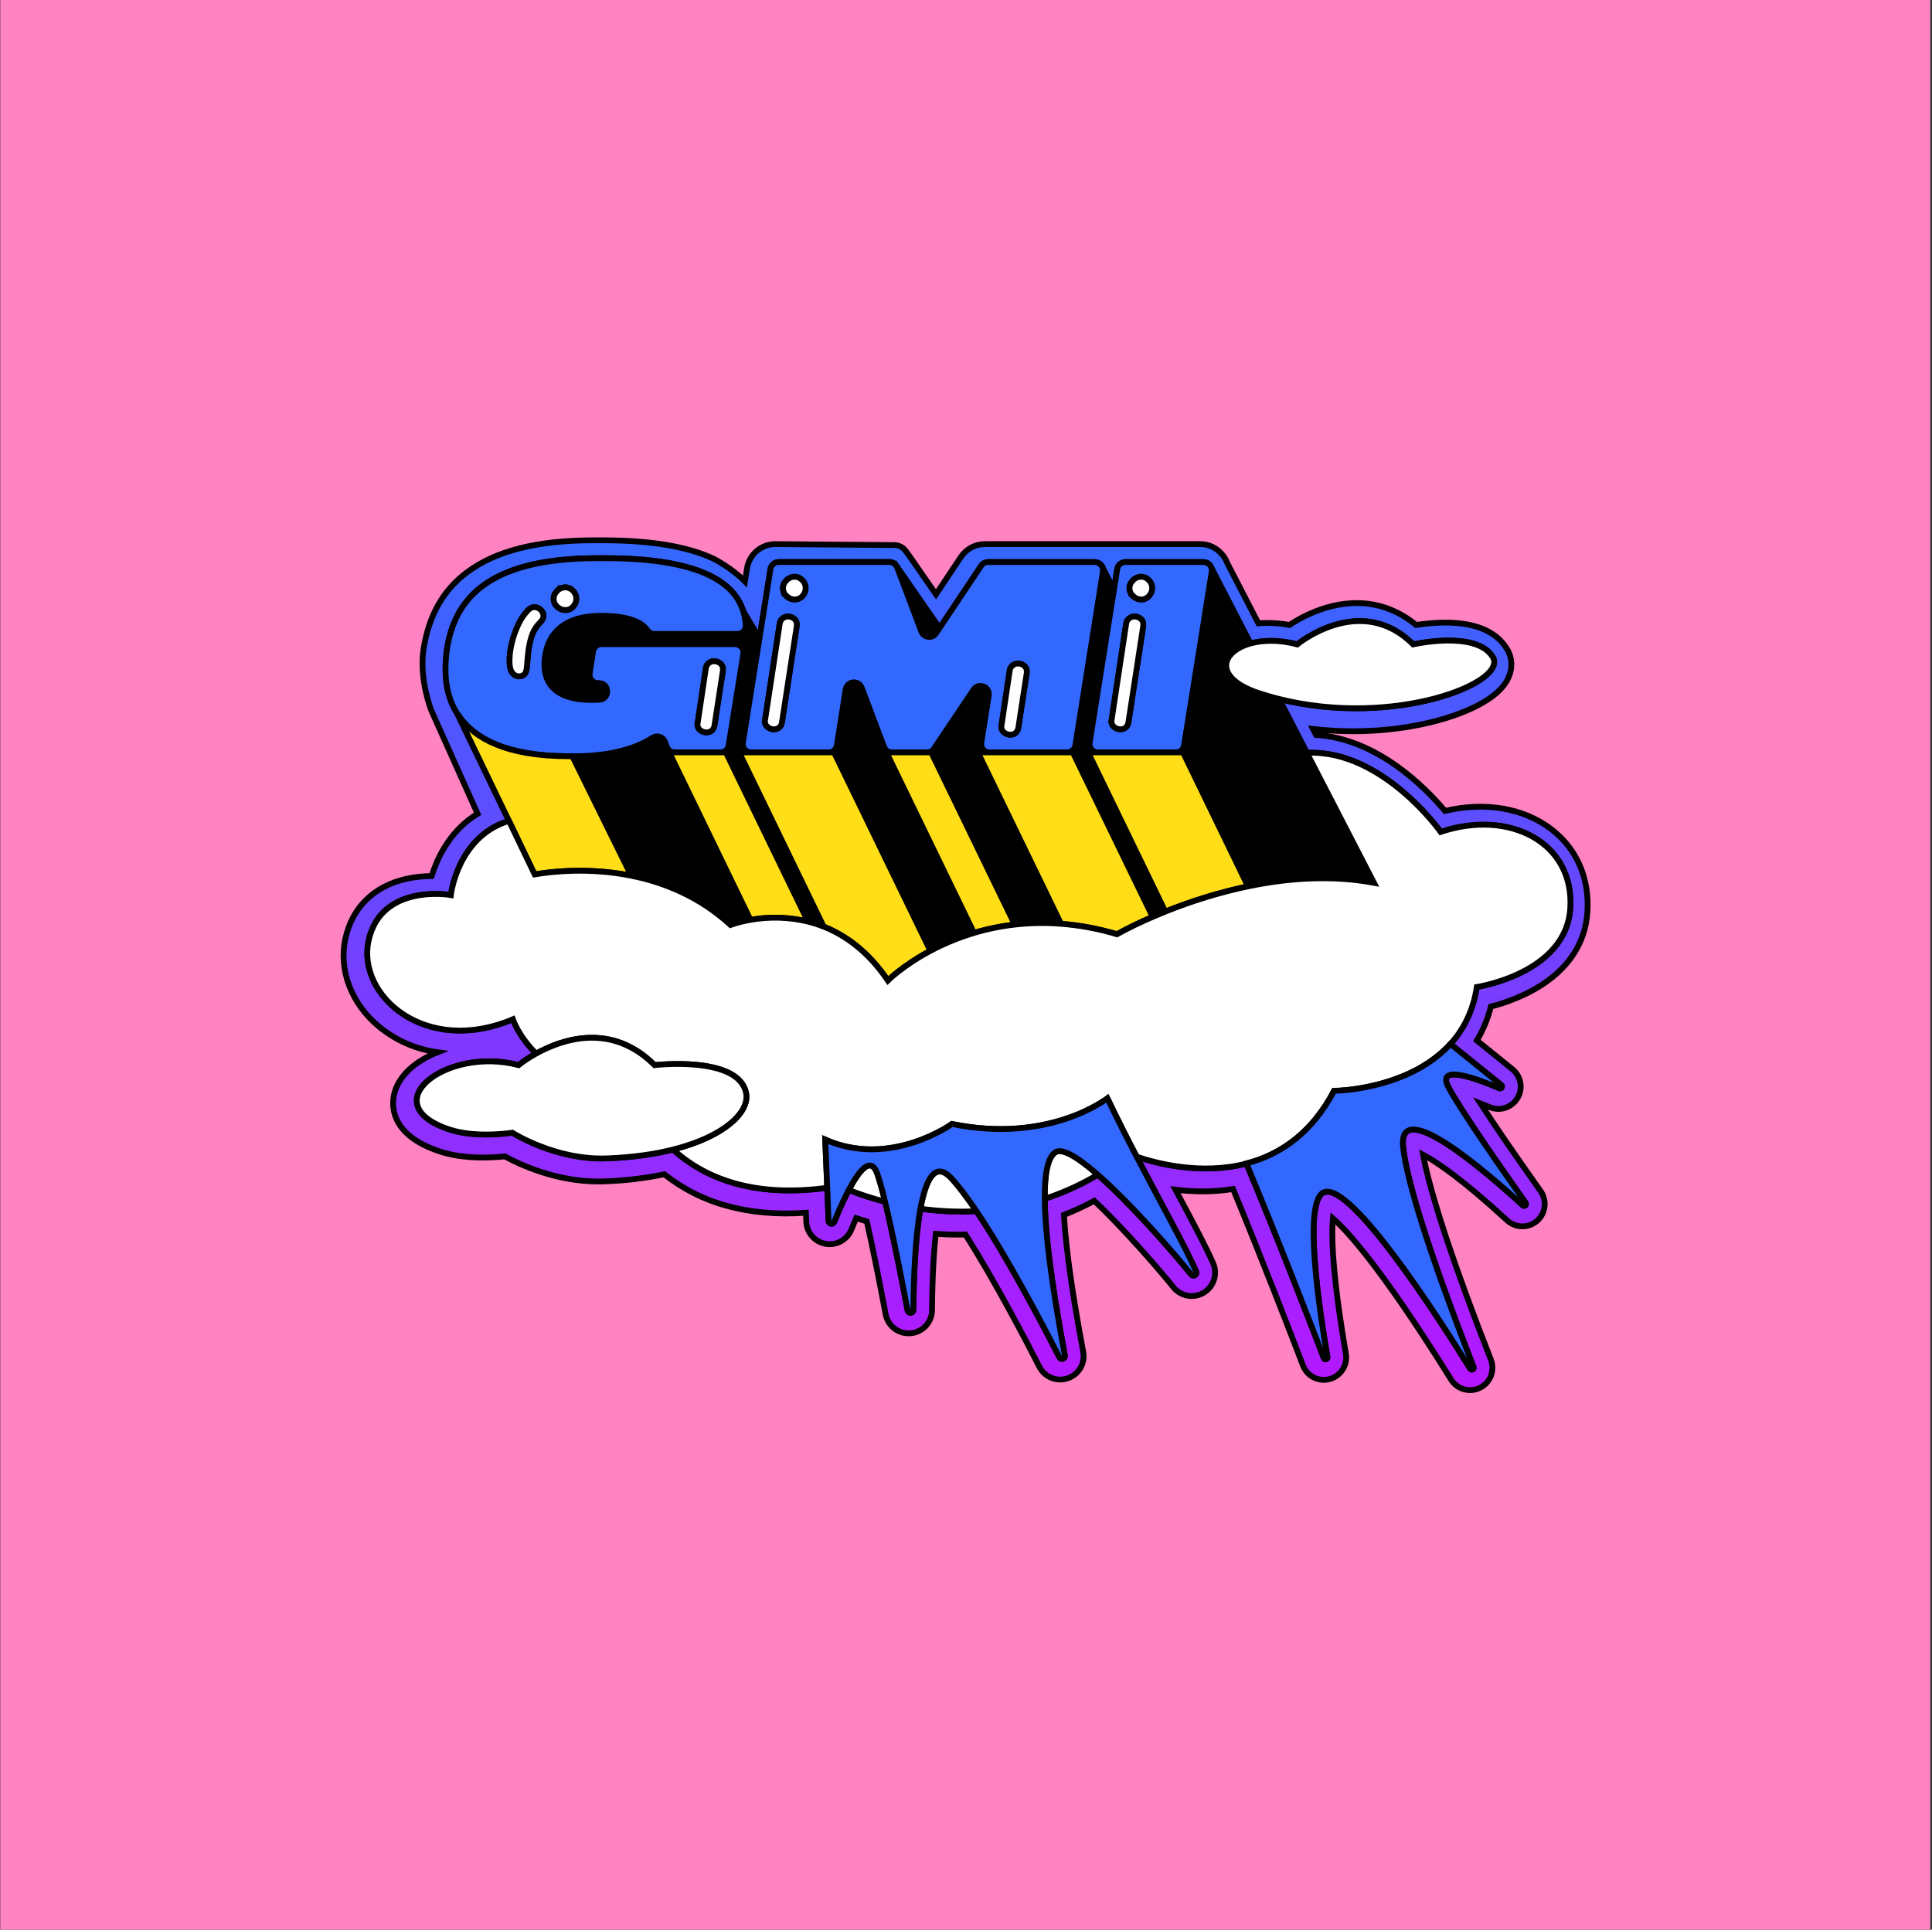 <svg width="1001" height="1000" viewBox="0 0 1001 1000" fill="none" xmlns="http://www.w3.org/2000/svg"><rect x="0" y="0" width="1001" height="1000" fill="#333333" stroke="none"/><defs>
        <linearGradient id="33-primary" x2="0" y2="1">
          <stop offset="0" stop-color="#3368FF" />
          <stop offset="1" stop-color="#B517FF" />
        </linearGradient>
      </defs>
    <g id="Frame 26">
    <rect width="1000" height="1000" transform="translate(0.138)" id="background" fill="#FF83C1" />
    <path id="Vector" d="M442.238 410.678L443.643 410.556L433.413 389.917L433.541 386.698C433.298 387.62 432.757 388.436 432.002 389.018C431.247 389.6 430.321 389.916 429.367 389.917H432.183L442.238 410.678Z"  stroke="black" stroke-width="3" stroke-miterlimit="10"/>
    <path id="Vector_2" d="M561.033 400.59L561.51 400.548L556.254 389.915L556.62 387.794C556.239 388.44 555.697 388.975 555.046 389.347C554.395 389.719 553.658 389.915 552.908 389.915H555.841L561.033 400.59Z"  stroke="black" stroke-width="3" stroke-miterlimit="10"/>
    <path id="color_one" fill="url(#33-primary)" d="M401.782 281.978C398.223 281.962 394.776 283.226 392.07 285.539C389.364 287.852 387.579 291.06 387.04 294.578L385.979 301.334C379.159 294.382 369.905 289.641 369.905 289.641C356.229 283.166 337.148 280 311.932 280H307.689C278.13 280 256.525 285.51 241.639 296.832C229.442 306.112 222.309 318.898 219.525 335.863C216.874 352.011 223.582 368.445 223.582 368.445L247.446 421.726C245.793 422.738 244.199 423.845 242.673 425.04C231.664 433.711 226.234 445.632 223.635 454.006C219.292 454.019 214.962 454.488 210.717 455.406C193.715 459.16 182.414 470.254 178.898 486.694C175.435 502.879 182.138 520.263 196.398 532.062C205.088 539.213 215.597 543.803 226.748 545.32C215.659 549.663 207.217 556.875 204.533 565.859C203.059 570.785 200.386 587.57 227.75 596.691C240.181 600.833 254.642 600.027 261.568 599.284C269.125 603.426 287.909 612.293 310.06 612.293C311.062 612.293 312.075 612.293 313.093 612.234C323.548 611.895 333.955 610.664 344.201 608.554C353.646 616.058 364.508 621.58 376.136 624.787C388.647 628.313 402.53 629.56 417.564 628.499L417.755 633.192C417.878 635.953 418.94 638.589 420.766 640.664C422.592 642.738 425.072 644.127 427.795 644.599C430.518 645.071 433.32 644.599 435.738 643.26C438.156 641.921 440.044 639.797 441.089 637.239C441.959 635.085 442.791 633.107 443.587 631.288C445.305 631.847 447.145 632.411 449.107 632.98C451.86 645.177 455.185 661.521 458.87 681.095C459.424 684.056 461.06 686.705 463.46 688.526C465.86 690.347 468.852 691.209 471.852 690.944C474.853 690.679 477.648 689.307 479.692 687.094C481.736 684.881 482.883 681.986 482.909 678.974C483.031 661.935 483.805 649.006 484.845 639.413C488.78 639.699 492.685 639.842 496.559 639.842C497.779 639.842 498.988 639.842 500.203 639.795C515.502 663.759 532.377 696.283 538.496 708.295C539.496 710.289 541.029 711.966 542.927 713.138C544.824 714.311 547.01 714.933 549.24 714.934C550.59 714.934 551.931 714.71 553.207 714.271C555.977 713.349 558.318 711.451 559.792 708.931C561.266 706.411 561.774 703.44 561.22 700.574C558.569 686.298 554.761 665.043 552.608 645.421C551.929 639.286 551.5 634.062 551.245 629.607C556.627 627.49 561.878 625.054 566.969 622.31C569.62 624.803 572.542 627.693 575.836 631.06C587.81 643.305 600.638 658.027 608.036 667.185C609.884 669.454 612.491 670.977 615.374 671.474C618.258 671.971 621.224 671.409 623.725 669.89C626.227 668.372 628.094 666 628.984 663.212C629.873 660.425 629.724 657.409 628.564 654.723C624.884 646.238 618.112 633.558 610.274 618.863L609.028 616.53C613.703 617.119 618.411 617.418 623.123 617.426H623.696C628.782 617.408 633.858 616.993 638.879 616.185C653.839 652.464 668.767 691.129 675.083 707.621C676.109 710.314 678.102 712.527 680.672 713.829C683.242 715.131 686.205 715.428 688.982 714.663C691.76 713.898 694.153 712.125 695.693 709.69C697.234 707.255 697.812 704.334 697.314 701.496C695.352 690.201 692.716 673.432 691.284 657.73C690.043 644.122 690.176 636.051 690.605 631.4C695.203 635.377 703.471 644.048 717.174 662.868C731.079 681.96 744.84 703.702 751.803 714.908C753.323 717.371 755.711 719.176 758.495 719.967C761.28 720.758 764.26 720.477 766.848 719.181C769.436 717.884 771.445 715.665 772.478 712.961C773.512 710.257 773.496 707.265 772.432 704.572C753.569 656.584 740.773 617.797 737.336 598.414C744.103 602.005 757.372 610.834 780.901 632.482C783.006 634.422 785.754 635.515 788.617 635.548C791.479 635.582 794.252 634.554 796.402 632.664C798.551 630.773 799.925 628.154 800.257 625.311C800.589 622.467 799.856 619.602 798.2 617.267C784.767 598.293 774.034 582.632 766.986 571.772C768.446 572.348 770.023 573 771.716 573.729C774.288 574.84 777.176 574.982 779.844 574.127C782.513 573.272 784.781 571.479 786.228 569.08C787.675 566.681 788.204 563.839 787.716 561.08C787.228 558.321 785.757 555.832 783.574 554.075L765.199 539.227C768.455 533.743 770.902 527.819 772.464 521.636C779.084 519.941 785.508 517.556 791.63 514.519C810.657 504.931 821.327 490.454 822.467 472.657C823.591 455.125 816.973 439.889 803.827 429.76C789.508 418.724 769.319 415.346 748.674 420.267C738.652 408.319 713.706 382.833 681.855 380.876L680.264 377.773C687.156 378.567 694.088 378.966 701.026 378.967C710.08 378.972 719.122 378.287 728.072 376.92C751.777 373.276 771.229 365.099 778.828 355.58C783.659 349.524 784.407 342.322 780.822 336.367C775.238 327.065 764.122 322.467 747.794 322.658C743.076 322.742 738.37 323.153 733.709 323.889C720.451 312.948 704.542 309.83 687.27 314.873C680.469 316.919 674.008 319.957 668.094 323.889C662.79 322.891 657.378 322.606 651.999 323.04L635.798 291.672C635.382 290.549 634.832 289.481 634.159 288.49L633.289 287.43C631.911 285.726 630.168 284.351 628.19 283.407C626.212 282.463 624.048 281.973 621.856 281.973H510.305C507.849 281.971 505.43 282.576 503.265 283.735C501.099 284.893 499.253 286.568 497.891 288.612L484.946 308L471.762 288.962C471.529 288.596 471.285 288.236 471.02 287.902L469.201 285.436C468.551 284.56 467.714 283.841 466.75 283.331C465.787 282.821 464.722 282.533 463.632 282.487L401.782 281.978ZM813.574 470.689C811.4 504.528 765.156 511.454 765.156 511.454C763.237 524.017 758.135 533.648 751.453 541.035L777.842 562.327C778.023 562.476 778.146 562.686 778.186 562.917C778.226 563.149 778.182 563.387 778.061 563.589C777.94 563.791 777.751 563.943 777.528 564.017C777.304 564.091 777.062 564.082 776.845 563.992C765.268 559.002 743.965 551.079 750.451 563.462C756.64 575.256 779.65 608.124 790.474 623.419C790.607 623.617 790.664 623.857 790.633 624.093C790.603 624.33 790.487 624.548 790.307 624.705C790.128 624.863 789.897 624.949 789.658 624.949C789.419 624.948 789.189 624.86 789.01 624.702C770.783 607.928 724.248 567.481 726.964 594.358C729.615 620.242 753.569 683.254 763.486 708.475C763.568 708.702 763.564 708.95 763.475 709.174C763.386 709.398 763.217 709.581 763.002 709.688C762.786 709.796 762.538 709.82 762.306 709.757C762.074 709.694 761.873 709.547 761.741 709.345C745.418 683.01 700.48 613.115 686.188 617.834C674.866 621.547 683.611 679.26 687.779 703.331C687.819 703.57 687.77 703.815 687.641 704.019C687.511 704.224 687.311 704.373 687.078 704.439C686.845 704.505 686.596 704.482 686.379 704.375C686.162 704.269 685.992 704.086 685.902 703.861C678.599 684.77 661.841 641.428 645.778 602.98C622.036 609.159 598.353 602.652 588.887 599.411C602.017 624.633 614.421 646.71 619.751 658.981C619.899 659.318 619.92 659.698 619.809 660.049C619.698 660.4 619.463 660.698 619.149 660.889C618.834 661.08 618.46 661.15 618.098 661.086C617.735 661.022 617.409 660.828 617.179 660.54C607.458 648.513 585.827 623.726 568.756 608.787C560.105 613.963 550.897 618.143 541.307 621.25C541.503 646.174 548.201 683.46 551.744 702.477C551.805 702.835 551.737 703.202 551.552 703.514C551.366 703.825 551.076 704.061 550.732 704.177C550.389 704.293 550.015 704.283 549.678 704.149C549.342 704.014 549.064 703.764 548.896 703.443C540.284 686.526 521.892 651.419 505.941 627.698C496.239 628.179 486.515 627.742 476.896 626.394C474.064 642.006 473.358 663.802 473.252 678.857C473.249 679.234 473.106 679.596 472.851 679.873C472.596 680.15 472.247 680.323 471.872 680.356C471.496 680.39 471.122 680.283 470.821 680.056C470.521 679.829 470.316 679.498 470.245 679.128C467.228 663.112 462.556 639.206 458.579 622.782C452.186 621.159 445.905 619.126 439.774 616.694C436.831 622.268 434.115 628.594 432.233 633.261C432.1 633.582 431.861 633.848 431.556 634.015C431.25 634.182 430.897 634.239 430.555 634.177C430.213 634.115 429.903 633.937 429.675 633.674C429.448 633.411 429.317 633.078 429.305 632.731L428.605 615.533C388.445 621.032 363.653 609.334 348.741 595.715C339.115 598.144 327.666 599.809 314.387 600.302C287.728 601.289 265.466 586.976 265.466 586.976C265.466 586.976 246.863 589.988 232.794 585.295C193.084 572.037 231.261 542.069 268.701 551.98C271.565 549.733 274.613 547.728 277.812 545.988C268.69 537.068 265.736 528.212 265.736 528.212C220.183 547.393 184.944 515.734 190.963 487.595C197.406 457.484 233.605 463.832 233.605 463.832C233.605 463.832 237.009 433.541 263.716 425.39L237.322 370.604L237.524 370.704C232.571 363.37 230.863 355.002 230.863 347.095C230.859 343.456 231.125 339.823 231.659 336.224C235.371 312.757 250.22 289.291 309.349 289.291H313.592C365.594 289.291 381.127 303.482 385.184 316.973L393.504 330.878L399.205 294.923C399.366 293.911 399.881 292.99 400.658 292.323C401.435 291.655 402.423 291.286 403.447 291.28H460.816C461.694 291.28 462.551 291.548 463.273 292.047C463.995 292.546 464.547 293.253 464.857 294.074L467.684 301.557L466.82 296.726L486.791 325.564L508.396 293.215C508.791 292.624 509.326 292.14 509.953 291.805C510.58 291.47 511.281 291.295 511.991 291.296H567.197C567.819 291.299 568.434 291.436 568.998 291.699C569.563 291.962 570.064 292.343 570.467 292.818C570.87 293.293 571.165 293.849 571.333 294.448C571.501 295.048 571.537 295.676 571.439 296.291L559.91 369.092L572.638 296.784L577.14 305.747L578.858 294.923C579.018 293.911 579.533 292.989 580.31 292.321C581.087 291.654 582.076 291.285 583.101 291.28H623.542C624.165 291.283 624.779 291.42 625.344 291.683C625.908 291.946 626.409 292.328 626.812 292.802C627.215 293.277 627.511 293.833 627.679 294.432C627.846 295.032 627.883 295.66 627.785 296.275L614.501 380.133L614.559 380.245L628.564 296.111L647.878 333.503C654.332 331.7 662.812 331.493 672.177 333.975C672.177 333.975 705.003 306.775 732.203 333.975C732.203 333.975 765.024 326.471 773.466 340.54C781.421 353.84 722.318 377.206 662.727 362.246L677.141 390.156C716.188 388.295 746.468 431.128 746.468 431.128C782.402 419.143 815.764 436.85 813.574 470.689Z"  stroke="black" stroke-width="3" stroke-miterlimit="10"/>
    <path id="Vector_3" d="M577.505 434.628L577.972 433.928L561.479 400.551L561.002 400.593L577.505 434.628Z" fill="white" stroke="black" stroke-width="3" stroke-miterlimit="10"/>
    <path id="Vector_4" d="M417.692 475.745H418.541L415.921 470.442H415.12L417.692 475.745Z" fill="white" stroke="black" stroke-width="3" stroke-miterlimit="10"/>
    <path id="Vector_5" d="M446.557 419.587L455.695 434.86L443.635 410.556L442.235 410.678L446.557 419.587Z" fill="white" stroke="black" stroke-width="3" stroke-miterlimit="10"/>
    <path id="Vector_6" d="M644.687 455.392L644.836 454.469L639.416 443.502L639.294 444.271L644.687 455.392Z" fill="white" stroke="black" stroke-width="3" stroke-miterlimit="10"/>
    <path id="Vector_7" d="M547.029 597.017C542.722 599.52 541.195 608.859 541.312 621.252C550.909 618.135 560.123 613.942 568.777 608.753C559.003 600.199 550.725 594.869 547.029 597.017Z" fill="white" stroke="black" stroke-width="3" stroke-miterlimit="10"/>
    <path id="Vector_8" d="M439.774 616.691C445.91 619.124 452.197 621.157 458.595 622.779C457.004 616.299 455.556 610.985 454.353 607.777C451.028 599.112 445.019 606.7 439.774 616.691Z" fill="white" stroke="black" stroke-width="3" stroke-miterlimit="10"/>
    <path id="Vector_9" d="M476.89 626.394C486.507 627.744 496.23 628.183 505.929 627.704C501.321 620.847 496.914 614.934 493 610.697C484.563 601.549 479.69 610.946 476.89 626.394Z" fill="white" stroke="black" stroke-width="3" stroke-miterlimit="10"/>
    <path id="Vector_10" d="M477.037 482.446L482.043 492.771C482.658 492.442 483.289 492.113 483.931 491.785L478.352 480.537L477.037 482.446Z" stroke="black" stroke-width="3" stroke-miterlimit="10"/>
    <path id="Vector_11" d="M577.526 434.626L597.19 475.173L598.166 474.754L578.014 433.92L577.526 434.626Z" stroke="black" stroke-width="3" stroke-miterlimit="10"/>
    <path id="Vector_12" d="M639.314 444.274L639.436 443.505L639.229 443.091L639.107 443.844L639.314 444.274Z" stroke="black" stroke-width="3" stroke-miterlimit="10"/>
    <path id="Vector_13" d="M644.703 455.399L646.612 459.34L647.196 459.218L644.846 454.445L644.703 455.399Z" stroke="black" stroke-width="3" stroke-miterlimit="10"/>
    <path id="Vector_14" d="M417.692 475.745L418.583 477.596C418.917 477.676 419.246 477.761 419.58 477.851L418.52 475.729L417.692 475.745Z" stroke="black" stroke-width="3" stroke-miterlimit="10"/>
    <path id="Vector_15" d="M415.128 470.441H415.929L399.452 437.095L399.659 438.538L415.128 470.441Z" stroke="black" stroke-width="3" stroke-miterlimit="10"/>
    <path id="Vector_16" d="M556.592 387.814L556.226 389.935L561.481 400.568L577.974 433.945L598.125 474.779C599.893 474.023 601.762 473.247 603.731 472.451L563.74 389.914H568.799C568.175 389.914 567.558 389.778 566.99 389.517C566.423 389.255 565.919 388.874 565.514 388.4C565.108 387.925 564.81 387.368 564.64 386.767C564.47 386.166 564.433 385.535 564.53 384.918L577.099 305.743L572.596 296.781L559.869 369.088L557.143 386.27C557.061 386.816 556.874 387.34 556.592 387.814Z" fill="black" stroke="black" stroke-width="3" stroke-miterlimit="10"/>
    <path id="Vector_17" d="M609.23 389.917H612.943L614.534 380.244L614.475 380.133L613.505 386.274C613.343 387.291 612.824 388.216 612.04 388.884C611.256 389.552 610.26 389.918 609.23 389.917V389.917Z" fill="black" stroke="black" stroke-width="3" stroke-miterlimit="10"/>
    <path id="Vector_18" d="M639.201 443.089L612.924 389.915L639.079 443.842L639.201 443.089Z" fill="black" stroke="black" stroke-width="3" stroke-miterlimit="10"/>
    <path id="Vector_19" d="M485.039 328.172L486.784 325.563L466.817 296.725L467.687 301.556L477.424 327.302C477.707 328.04 478.187 328.686 478.812 329.169C479.437 329.653 480.182 329.956 480.968 330.046C481.753 330.136 482.547 330.008 483.265 329.678C483.983 329.348 484.596 328.827 485.039 328.172V328.172Z" fill="black" stroke="black" stroke-width="3" stroke-miterlimit="10"/>
    <path id="Vector_20" d="M512.726 389.918C512.102 389.917 511.485 389.782 510.918 389.521C510.352 389.26 509.848 388.879 509.443 388.405C509.037 387.931 508.739 387.375 508.569 386.774C508.398 386.174 508.36 385.544 508.457 384.927L512.317 360.448C513.039 355.877 507.014 353.528 504.463 357.367L485.579 385.474L541.373 478.368C544.099 478.4 546.883 478.517 549.725 478.739L506.648 389.918H512.726Z" fill="black" stroke="black" stroke-width="3" stroke-miterlimit="10"/>
    <path id="Vector_21" d="M383.974 328.074L388.678 361.181L393.487 330.874L385.151 316.969C385.821 319.247 386.225 321.594 386.355 323.964C386.405 324.807 386.206 325.647 385.783 326.378C385.36 327.108 384.73 327.698 383.974 328.074V328.074Z" fill="black" stroke="black" stroke-width="3" stroke-miterlimit="10"/>
    <path id="Vector_22" d="M399.455 437.097L415.937 470.443L418.557 475.746L419.618 477.867C422.049 478.515 424.441 479.303 426.782 480.227L396.804 418.44L399.455 437.097Z" fill="black" stroke="black" stroke-width="3" stroke-miterlimit="10"/>
    <path id="Vector_23" d="M477.045 482.445L478.36 480.536L455.7 434.861L446.562 419.588L477.045 482.445Z" fill="black" stroke="black" stroke-width="3" stroke-miterlimit="10"/>
    <path id="Vector_24" d="M483.905 388.003C483.511 388.593 482.978 389.076 482.353 389.41C481.727 389.744 481.029 389.918 480.32 389.918H482.495L525.768 479.153C530.951 478.568 536.165 478.305 541.38 478.368L485.586 385.495L483.905 388.003Z" fill="black" stroke="black" stroke-width="3" stroke-miterlimit="10"/>
    <path id="Vector_25" d="M462.118 389.914C461.24 389.914 460.384 389.646 459.662 389.147C458.94 388.647 458.387 387.94 458.077 387.119L446.474 356.393C446.139 355.497 445.516 354.737 444.703 354.233C443.89 353.729 442.933 353.509 441.982 353.607C441.03 353.706 440.138 354.117 439.445 354.776C438.753 355.436 438.298 356.307 438.153 357.252L433.577 386.265C433.555 386.41 433.525 386.554 433.487 386.695L433.359 389.914L443.6 410.554L455.654 434.858L478.314 480.533L483.893 491.781C490.541 488.385 497.485 485.602 504.638 483.466L459.281 389.914H462.118Z" fill="black" stroke="black" stroke-width="3" stroke-miterlimit="10"/>
    <path id="Vector_26" d="M399.665 438.54L399.458 437.097L396.806 418.441L382.971 389.916H389.175C388.551 389.916 387.934 389.78 387.366 389.519C386.799 389.257 386.295 388.876 385.89 388.401C385.484 387.927 385.186 387.37 385.016 386.769C384.846 386.168 384.809 385.537 384.906 384.92L388.671 361.183L383.968 328.076C383.372 328.377 382.715 328.533 382.048 328.532H338.976C338.269 328.534 337.572 328.361 336.948 328.029C336.323 327.696 335.791 327.216 335.396 326.628C333.402 323.637 327.972 319.119 311.331 319.119C292.107 319.119 284.418 328.4 282.562 338.873C282.211 340.753 282.034 342.662 282.031 344.574C282.031 354.65 288.528 362.737 306.293 362.737C307.794 362.737 309.215 362.695 310.535 362.621C316.104 362.297 315.839 353.987 310.254 353.987H309.724C309.102 353.983 308.488 353.845 307.924 353.582C307.36 353.319 306.859 352.937 306.456 352.463C306.054 351.989 305.758 351.433 305.59 350.834C305.422 350.235 305.385 349.606 305.482 348.992L307.295 337.484C307.456 336.472 307.971 335.55 308.747 334.882C309.524 334.213 310.513 333.843 311.538 333.835H380.902C381.526 333.839 382.141 333.977 382.706 334.241C383.27 334.505 383.772 334.887 384.175 335.363C384.578 335.838 384.873 336.396 385.04 336.996C385.208 337.596 385.244 338.226 385.145 338.841L377.519 386.283C377.357 387.293 376.841 388.213 376.064 388.878C375.287 389.543 374.299 389.911 373.277 389.916H376.087L399.665 438.54Z" fill="black" stroke="black" stroke-width="3" stroke-miterlimit="10"/>
    <path id="Vector_27" d="M349.604 389.918C348.698 389.915 347.815 389.629 347.08 389.099C346.345 388.569 345.794 387.823 345.505 386.964C345.202 386.078 344.842 385.145 344.444 384.227C344.196 383.652 343.825 383.137 343.358 382.72C342.891 382.302 342.338 381.991 341.739 381.808C341.139 381.625 340.507 381.575 339.886 381.662C339.265 381.748 338.671 381.968 338.144 382.308C332.226 386.158 319.954 391.906 297.676 391.906H296.541L327.066 453.836C344.036 457.241 362.432 464.607 378.506 479.36C381.867 478.169 385.328 477.281 388.847 476.708L346.73 389.918H349.604Z" fill="black" stroke="black" stroke-width="3" stroke-miterlimit="10"/>
    <g id="color_two" fill="#3368FF">
    <path id="Vector_28" d="M294.488 391.903H297.669C319.942 391.903 332.219 386.155 338.137 382.305C338.664 381.965 339.259 381.745 339.88 381.659C340.5 381.572 341.133 381.622 341.732 381.805C342.332 381.988 342.884 382.299 343.351 382.717C343.819 383.134 344.189 383.649 344.437 384.224C344.841 385.142 345.201 386.075 345.498 386.961C345.787 387.82 346.338 388.566 347.073 389.096C347.809 389.626 348.691 389.912 349.597 389.915H373.265C374.288 389.91 375.276 389.542 376.053 388.877C376.83 388.212 377.346 387.292 377.508 386.282L385.139 338.84C385.237 338.225 385.202 337.595 385.034 336.995C384.867 336.394 384.572 335.837 384.169 335.362C383.766 334.886 383.264 334.504 382.7 334.24C382.135 333.976 381.52 333.838 380.896 333.834H311.569C310.544 333.842 309.555 334.212 308.779 334.88C308.002 335.549 307.487 336.471 307.326 337.483L305.513 348.99C305.416 349.605 305.453 350.234 305.621 350.833C305.789 351.432 306.085 351.987 306.488 352.462C306.89 352.936 307.391 353.318 307.955 353.581C308.519 353.844 309.133 353.982 309.755 353.986H310.285C315.859 353.986 316.119 362.296 310.567 362.619C309.23 362.694 307.809 362.736 306.324 362.736C288.559 362.736 282.062 354.649 282.062 344.573C282.065 342.661 282.243 340.752 282.593 338.872C284.449 328.399 292.138 319.118 311.362 319.118C328.003 319.118 333.434 323.636 335.427 326.627C335.822 327.214 336.354 327.695 336.979 328.027C337.603 328.36 338.3 328.533 339.007 328.531H382.079C382.746 328.532 383.403 328.376 383.999 328.075C384.758 327.702 385.391 327.113 385.817 326.382C386.244 325.651 386.445 324.81 386.396 323.965C386.249 321.593 385.827 319.245 385.139 316.97C381.098 303.479 365.565 289.288 313.547 289.288H309.304C250.175 289.288 235.326 312.754 231.614 336.221C231.08 339.82 230.815 343.454 230.818 347.092C230.818 354.999 232.526 363.367 237.479 370.701C245.598 382.676 262.345 391.903 294.488 391.903ZM361.476 374.567L365.687 346.408C365.754 345.595 366.09 344.828 366.642 344.228C367.031 343.735 367.529 343.338 368.096 343.068C368.663 342.798 369.285 342.661 369.914 342.669C371.131 342.646 372.316 343.068 373.244 343.857C374.305 344.744 374.731 346.005 374.522 347.638L370.163 375.973C370.056 376.771 369.733 377.524 369.229 378.152C368.849 378.606 368.37 378.967 367.828 379.206C367.287 379.446 366.698 379.559 366.106 379.536C364.888 379.559 363.704 379.137 362.776 378.348C362.217 377.911 361.796 377.321 361.566 376.65C361.335 375.979 361.304 375.256 361.476 374.567ZM288.203 306.725C289.151 305.484 290.55 304.669 292.096 304.455C292.856 304.345 293.631 304.401 294.367 304.618C295.104 304.834 295.785 305.208 296.365 305.712C296.98 306.194 297.493 306.795 297.871 307.479C298.25 308.164 298.487 308.917 298.569 309.695C298.65 310.472 298.575 311.259 298.346 312.006C298.118 312.754 297.742 313.449 297.24 314.048C296.778 314.662 296.189 315.169 295.514 315.535C294.839 315.901 294.092 316.118 293.326 316.17C291.765 316.273 290.226 315.755 289.047 314.727C288.437 314.276 287.928 313.703 287.552 313.045C287.175 312.387 286.94 311.658 286.861 310.903C286.781 310.149 286.86 309.387 287.091 308.665C287.322 307.943 287.701 307.277 288.203 306.709V306.725ZM265.055 333.818C265.839 330.428 266.984 327.132 268.47 323.986C269.729 321.126 271.475 318.507 273.63 316.244C274.815 315.059 275.997 314.529 277.178 314.653C278.34 314.752 279.427 315.268 280.238 316.106C281.064 316.885 281.556 317.953 281.612 319.086C281.665 320.216 281.081 321.372 279.915 322.554C277.819 324.618 276.269 327.169 275.402 329.979C274.573 332.63 274.007 335.357 273.71 338.119C273.445 340.753 273.229 343.118 273.063 345.215C272.904 347.309 272.501 348.683 271.854 349.325C271.475 349.731 271.012 350.051 270.498 350.261C269.983 350.47 269.429 350.565 268.874 350.539C267.738 350.484 266.668 349.992 265.888 349.165C264.707 347.981 264.09 345.966 264.037 343.12C264.004 339.99 264.345 336.867 265.055 333.818V333.818Z" stroke="black" stroke-width="3" stroke-miterlimit="10"/>
    <path id="Vector_29" d="M384.885 384.918C384.788 385.535 384.825 386.166 384.995 386.767C385.165 387.368 385.463 387.925 385.868 388.4C386.274 388.874 386.778 389.256 387.345 389.517C387.912 389.778 388.529 389.914 389.154 389.914H429.325C430.278 389.913 431.205 389.597 431.96 389.015C432.715 388.433 433.256 387.617 433.498 386.695C433.537 386.554 433.567 386.41 433.589 386.265L438.155 357.252C438.303 356.311 438.759 355.445 439.451 354.789C440.142 354.134 441.031 353.725 441.979 353.627C442.927 353.529 443.881 353.747 444.692 354.247C445.503 354.748 446.126 355.502 446.465 356.393L458.068 387.119C458.378 387.94 458.931 388.647 459.652 389.146C460.374 389.646 461.231 389.913 462.109 389.914H480.288C480.997 389.914 481.695 389.739 482.32 389.405C482.945 389.071 483.479 388.589 483.873 387.999L485.554 385.491L504.438 357.384C507.015 353.545 513.013 355.894 512.292 360.466L508.431 384.945C508.335 385.561 508.373 386.191 508.543 386.792C508.713 387.392 509.012 387.948 509.417 388.422C509.823 388.897 510.326 389.277 510.893 389.538C511.46 389.8 512.076 389.935 512.7 389.935H552.877C553.626 389.935 554.363 389.739 555.014 389.367C555.665 388.995 556.208 388.46 556.589 387.814C556.877 387.341 557.07 386.817 557.156 386.27L559.882 369.088L571.427 296.271C571.525 295.657 571.489 295.028 571.321 294.428C571.153 293.829 570.857 293.273 570.454 292.798C570.051 292.324 569.55 291.942 568.986 291.679C568.422 291.416 567.807 291.279 567.184 291.276H511.958C511.247 291.275 510.547 291.45 509.92 291.785C509.292 292.12 508.758 292.605 508.362 293.196L486.758 325.545L485.013 328.154C484.572 328.814 483.957 329.34 483.237 329.674C482.517 330.009 481.718 330.138 480.929 330.048C480.14 329.958 479.391 329.653 478.765 329.165C478.138 328.677 477.657 328.027 477.376 327.284L467.656 301.537L464.829 294.055C464.519 293.234 463.966 292.527 463.244 292.027C462.523 291.528 461.666 291.26 460.788 291.26H403.43C402.406 291.266 401.417 291.636 400.64 292.303C399.863 292.97 399.348 293.892 399.187 294.903L393.486 330.858L388.677 361.166L384.885 384.918ZM518.9 375.765L523.11 347.606C523.182 346.793 523.52 346.027 524.07 345.426C524.461 344.934 524.959 344.538 525.526 344.269C526.093 344 526.714 343.864 527.342 343.872C528.56 343.849 529.744 344.271 530.673 345.06C531.712 345.944 532.136 347.204 531.945 348.841L527.586 377.176C527.471 377.975 527.141 378.729 526.632 379.355C526.25 379.808 525.771 380.168 525.23 380.408C524.688 380.648 524.1 380.761 523.508 380.739C522.288 380.762 521.101 380.338 520.172 379.546C519.619 379.105 519.205 378.514 518.979 377.843C518.754 377.172 518.726 376.451 518.9 375.765V375.765ZM407.004 301.225C407.953 299.985 409.351 299.168 410.897 298.95C411.652 298.845 412.422 298.903 413.154 299.119C413.885 299.336 414.562 299.707 415.139 300.206C415.755 300.689 416.267 301.29 416.645 301.974C417.024 302.658 417.261 303.412 417.343 304.189C417.424 304.967 417.349 305.753 417.121 306.501C416.892 307.249 416.516 307.943 416.014 308.543C415.552 309.155 414.964 309.661 414.29 310.027C413.616 310.393 412.871 310.61 412.106 310.664C410.547 310.77 409.009 310.262 407.821 309.248C407.211 308.797 406.702 308.224 406.326 307.566C405.95 306.908 405.714 306.179 405.635 305.425C405.556 304.67 405.634 303.908 405.865 303.186C406.096 302.464 406.475 301.798 406.978 301.23L407.004 301.225ZM396.398 372.954L403.944 323.211C404.016 322.399 404.355 321.634 404.909 321.037C405.301 320.546 405.801 320.152 406.369 319.885C406.937 319.617 407.559 319.484 408.187 319.494C409.405 319.476 410.589 319.902 411.517 320.692C412.578 321.583 412.975 322.845 412.774 324.479L405.1 374.386C404.985 375.186 404.651 375.938 404.135 376.56C403.753 377.013 403.273 377.372 402.73 377.611C402.188 377.849 401.598 377.959 401.006 377.934C399.788 377.951 398.606 377.523 397.681 376.73C397.131 376.288 396.719 375.697 396.496 375.028C396.272 374.358 396.245 373.639 396.419 372.954H396.398Z" stroke="black" stroke-width="3" stroke-miterlimit="10"/>
    <path id="Vector_30" d="M568.829 389.917H609.265C610.289 389.91 611.278 389.541 612.055 388.874C612.832 388.206 613.346 387.285 613.507 386.273L614.478 380.132L627.804 296.274C627.902 295.66 627.866 295.031 627.698 294.431C627.53 293.832 627.235 293.276 626.832 292.801C626.429 292.327 625.928 291.945 625.364 291.682C624.799 291.419 624.185 291.282 623.562 291.279H583.099C582.075 291.284 581.086 291.653 580.308 292.321C579.531 292.988 579.017 293.91 578.857 294.922L577.128 305.746L564.56 384.921C564.462 385.538 564.5 386.169 564.67 386.77C564.839 387.371 565.137 387.928 565.543 388.402C565.949 388.877 566.453 389.258 567.02 389.52C567.587 389.781 568.204 389.917 568.829 389.917V389.917ZM586.562 301.227C587.513 299.988 588.913 299.171 590.46 298.952C591.216 298.847 591.986 298.904 592.717 299.121C593.449 299.338 594.126 299.709 594.703 300.209C595.318 300.692 595.83 301.293 596.209 301.977C596.587 302.661 596.825 303.414 596.906 304.192C596.988 304.97 596.912 305.756 596.684 306.504C596.456 307.252 596.079 307.946 595.577 308.546C595.115 309.158 594.528 309.664 593.853 310.03C593.179 310.396 592.434 310.613 591.669 310.667C590.111 310.773 588.573 310.265 587.384 309.251C586.775 308.8 586.266 308.227 585.889 307.569C585.513 306.911 585.278 306.181 585.198 305.427C585.119 304.673 585.198 303.911 585.429 303.189C585.66 302.467 586.039 301.801 586.541 301.233L586.562 301.227ZM575.956 372.957L583.492 323.214C583.565 322.402 583.906 321.637 584.462 321.04C584.854 320.55 585.352 320.157 585.919 319.891C586.487 319.624 587.108 319.491 587.734 319.502C588.951 319.486 590.133 319.912 591.059 320.7C592.099 321.591 592.518 322.854 592.316 324.487L584.642 374.394C584.527 375.194 584.193 375.947 583.677 376.569C583.296 377.022 582.816 377.382 582.273 377.62C581.731 377.859 581.14 377.969 580.549 377.942C579.331 377.958 578.149 377.53 577.223 376.738C576.673 376.295 576.262 375.703 576.039 375.033C575.816 374.362 575.791 373.642 575.967 372.957H575.956Z" stroke="black" stroke-width="3" stroke-miterlimit="10"/>
    </g>
    <path id="Vector_31" d="M639.221 443.09L639.422 443.504L644.842 454.471L647.192 459.244C667.184 455.139 689.653 453.41 711.889 457.52L677.112 390.171L662.698 362.26C659.279 361.401 655.864 360.418 652.452 359.312C628.53 351.453 632.3 337.855 647.849 333.517L628.556 296.109L614.551 380.243L612.96 389.916L639.221 443.09Z" fill="black" stroke="black" stroke-width="3" stroke-miterlimit="10"/>
    <g id="color_three" fill="#FFDE17">
    <path id="Vector_32" d="M327.058 453.836L296.534 391.907H294.487C262.345 391.907 245.597 382.679 237.51 370.694L237.309 370.594L263.697 425.412L277.018 453.142C285.97 451.641 305.31 449.477 327.058 453.836Z" stroke="black" stroke-width="3" stroke-miterlimit="10"/>
    <path id="Vector_33" d="M639.304 444.272L639.097 443.848L612.947 389.915H563.761L603.773 472.426C617.635 466.821 631.963 462.441 646.59 459.338L644.681 455.398L639.304 444.272Z" stroke="black" stroke-width="3" stroke-miterlimit="10"/>
    <path id="Vector_34" d="M561.021 400.59L555.84 389.915H506.653L549.73 478.737C559.553 479.518 569.265 481.333 578.707 484.151C584.719 480.85 590.895 477.853 597.209 475.173L577.545 434.626L561.021 400.59Z" stroke="black" stroke-width="3" stroke-miterlimit="10"/>
    <path id="Vector_35" d="M446.54 419.586L442.218 410.677L432.143 389.915H382.967L396.803 418.44L426.755 480.211C438.13 484.719 449.881 493.145 459.994 508.127C459.994 508.127 467.769 500.363 482.029 492.748L477.023 482.422L446.54 419.586Z" stroke="black" stroke-width="3" stroke-miterlimit="10"/>
    <path id="Vector_36" d="M415.147 470.443L399.672 438.539L376.094 389.915H346.747L388.833 476.7C398.713 474.934 408.853 475.239 418.609 477.597L417.719 475.746L415.147 470.443Z" stroke="black" stroke-width="3" stroke-miterlimit="10"/>
    <path id="Vector_37" d="M480.297 389.915H459.281L504.649 483.467C511.54 481.407 518.599 479.963 525.745 479.15L482.472 389.915H480.297Z" stroke="black" stroke-width="3" stroke-miterlimit="10"/>
    </g>
    <path id="Vector_38" d="M397.696 376.738C398.628 377.537 399.821 377.965 401.048 377.942C401.639 377.967 402.229 377.856 402.771 377.618C403.314 377.38 403.794 377.021 404.176 376.568C404.692 375.946 405.026 375.194 405.142 374.394L412.815 324.486C413.017 322.853 412.592 321.591 411.558 320.7C410.63 319.91 409.447 319.484 408.228 319.502C407.6 319.491 406.978 319.625 406.41 319.893C405.842 320.16 405.343 320.554 404.951 321.045C404.396 321.642 404.057 322.407 403.985 323.219L396.434 372.957C396.259 373.642 396.285 374.363 396.509 375.033C396.733 375.704 397.145 376.295 397.696 376.738Z" fill="white" stroke="black" stroke-width="3" stroke-miterlimit="10"/>
    <path id="Vector_39" d="M407.872 309.247C409.06 310.261 410.598 310.769 412.157 310.663C412.922 310.609 413.667 310.392 414.341 310.026C415.015 309.66 415.603 309.154 416.065 308.542C416.567 307.942 416.943 307.248 417.172 306.5C417.4 305.752 417.476 304.966 417.394 304.188C417.312 303.41 417.075 302.657 416.697 301.973C416.318 301.288 415.806 300.687 415.19 300.205C414.613 299.705 413.936 299.335 413.205 299.118C412.473 298.901 411.704 298.843 410.948 298.948C409.402 299.167 408.004 299.984 407.055 301.223C406.553 301.791 406.174 302.457 405.943 303.179C405.712 303.902 405.633 304.664 405.713 305.418C405.792 306.172 406.027 306.901 406.403 307.56C406.78 308.218 407.289 308.791 407.898 309.242L407.872 309.247Z" fill="white" stroke="black" stroke-width="3" stroke-miterlimit="10"/>
    <path id="Vector_40" d="M289.047 314.726C290.231 315.744 291.769 316.253 293.327 316.142C294.093 316.09 294.839 315.874 295.515 315.508C296.19 315.142 296.779 314.635 297.241 314.021C297.738 313.422 298.111 312.729 298.337 311.984C298.563 311.239 298.637 310.456 298.556 309.681C298.474 308.907 298.238 308.157 297.862 307.475C297.486 306.793 296.977 306.193 296.366 305.711C295.786 305.208 295.104 304.835 294.368 304.619C293.631 304.404 292.856 304.349 292.097 304.459C290.55 304.673 289.151 305.489 288.204 306.729C287.705 307.297 287.329 307.961 287.1 308.681C286.871 309.401 286.794 310.161 286.873 310.912C286.952 311.664 287.186 312.391 287.561 313.047C287.935 313.704 288.441 314.275 289.047 314.726V314.726Z" fill="white" stroke="black" stroke-width="3" stroke-miterlimit="10"/>
    <path id="Vector_41" d="M577.224 376.738C578.15 377.53 579.332 377.958 580.549 377.942C581.141 377.968 581.731 377.858 582.274 377.62C582.817 377.382 583.297 377.022 583.678 376.568C584.194 375.946 584.528 375.194 584.643 374.394L592.317 324.487C592.518 322.853 592.1 321.591 591.06 320.7C590.132 319.91 588.948 319.484 587.73 319.502C587.102 319.491 586.48 319.624 585.911 319.892C585.343 320.159 584.844 320.554 584.452 321.045C583.9 321.641 583.56 322.404 583.487 323.214L575.962 372.957C575.787 373.642 575.813 374.363 576.037 375.033C576.261 375.704 576.673 376.296 577.224 376.738V376.738Z" fill="white" stroke="black" stroke-width="3" stroke-miterlimit="10"/>
    <path id="Vector_42" d="M587.404 309.243C588.592 310.257 590.13 310.765 591.688 310.659C592.454 310.605 593.198 310.388 593.873 310.022C594.547 309.656 595.135 309.15 595.597 308.537C596.099 307.938 596.475 307.244 596.703 306.496C596.932 305.748 597.007 304.962 596.926 304.184C596.844 303.406 596.607 302.653 596.228 301.969C595.85 301.284 595.337 300.683 594.722 300.201C594.145 299.701 593.469 299.33 592.737 299.113C592.005 298.896 591.235 298.839 590.479 298.944C588.932 299.162 587.532 299.979 586.582 301.219C586.079 301.787 585.7 302.453 585.469 303.175C585.238 303.897 585.16 304.66 585.239 305.414C585.318 306.168 585.554 306.897 585.93 307.555C586.306 308.214 586.815 308.787 587.425 309.237L587.404 309.243Z" fill="white" stroke="black" stroke-width="3" stroke-miterlimit="10"/>
    <path id="Vector_43" d="M265.846 349.141C266.626 349.967 267.696 350.459 268.831 350.514C269.387 350.54 269.941 350.445 270.456 350.236C270.97 350.026 271.433 349.707 271.812 349.3C272.459 348.658 272.872 347.285 273.021 345.19C273.169 343.095 273.403 340.73 273.668 338.094C273.961 335.332 274.524 332.606 275.349 329.954C276.216 327.144 277.767 324.593 279.862 322.53C281.05 321.347 281.612 320.191 281.559 319.061C281.503 317.928 281.011 316.86 280.185 316.081C279.375 315.243 278.288 314.727 277.126 314.628C275.941 314.522 274.759 315.052 273.578 316.219C271.423 318.482 269.677 321.101 268.418 323.961C266.942 327.117 265.81 330.422 265.04 333.82C264.318 336.857 263.962 339.969 263.979 343.09C264.043 345.943 264.665 347.96 265.846 349.141Z" fill="white" stroke="black" stroke-width="3" stroke-miterlimit="10"/>
    <path id="Vector_44" d="M362.752 378.366C363.68 379.154 364.864 379.576 366.082 379.553C366.679 379.578 367.274 379.465 367.821 379.222C368.367 378.979 368.85 378.614 369.232 378.153C369.745 377.528 370.077 376.775 370.192 375.974L374.535 347.639C374.726 346.006 374.3 344.746 373.257 343.858C372.329 343.07 371.144 342.647 369.927 342.67C369.298 342.662 368.677 342.799 368.109 343.069C367.542 343.339 367.044 343.736 366.655 344.229C366.103 344.83 365.767 345.597 365.7 346.409L361.489 374.569C361.31 375.256 361.333 375.98 361.557 376.654C361.782 377.328 362.196 377.923 362.752 378.366V378.366Z" fill="white" stroke="black" stroke-width="3" stroke-miterlimit="10"/>
    <path id="Vector_45" d="M520.197 379.543C521.126 380.334 522.312 380.758 523.532 380.736C524.124 380.757 524.713 380.644 525.254 380.404C525.795 380.164 526.275 379.804 526.656 379.352C527.166 378.725 527.496 377.972 527.61 377.172L531.97 348.838C532.161 347.204 531.736 345.944 530.697 345.056C529.769 344.268 528.584 343.845 527.367 343.869C526.739 343.86 526.117 343.996 525.55 344.266C524.983 344.535 524.485 344.931 524.095 345.422C523.543 346.025 523.205 346.793 523.135 347.607L518.924 375.772C518.752 376.456 518.781 377.176 519.007 377.844C519.232 378.513 519.645 379.102 520.197 379.543Z" fill="white" stroke="black" stroke-width="3" stroke-miterlimit="10"/>
    <path id="Vector_46" d="M746.429 431.128C746.429 431.128 716.148 388.295 677.102 390.156L711.879 457.506C689.649 453.385 667.18 455.124 647.181 459.229L646.598 459.351C631.964 462.453 617.629 466.833 603.76 472.439C601.79 473.231 599.922 474.007 598.154 474.767L597.179 475.186C590.873 477.864 584.707 480.856 578.702 484.154C569.268 481.337 559.563 479.522 549.748 478.739C546.905 478.517 544.121 478.4 541.395 478.368C536.18 478.305 530.966 478.567 525.783 479.153C518.637 479.965 511.577 481.41 504.687 483.47C497.533 485.605 490.59 488.389 483.941 491.785C483.3 492.114 482.668 492.442 482.053 492.771C467.793 500.365 460.019 508.15 460.019 508.15C449.906 493.169 438.154 484.742 426.779 480.235C424.437 479.303 422.043 478.508 419.609 477.854C419.275 477.763 418.946 477.679 418.612 477.599C408.856 475.242 398.716 474.937 388.835 476.703C385.316 477.276 381.855 478.163 378.494 479.354C362.442 464.601 344.024 457.235 327.054 453.831C305.311 449.471 285.955 451.635 277.014 453.141L263.698 425.411C236.991 433.562 233.587 463.853 233.587 463.853C233.587 463.853 197.388 457.49 190.945 487.617C184.926 515.755 220.165 547.414 265.718 528.233C265.718 528.233 268.672 537.089 277.794 546.009C291.115 538.622 316.761 529.607 339.156 552.002C339.156 552.002 382.832 546.868 386.581 566.559C388.4 576.104 375.79 588.911 348.723 595.726C363.635 609.344 388.427 621.043 428.587 615.544L427.569 590.619C461.329 605.558 493.227 582.5 493.227 582.5C543.797 592.889 573.765 569.194 573.765 569.194C578.681 579.477 583.841 589.67 588.911 599.422C598.377 602.662 622.061 609.169 645.803 602.991C658.493 599.693 671.194 592.772 681.758 579.801C685.384 575.315 688.548 570.475 691.203 565.355C695.445 565.234 699.675 564.821 703.861 564.119C717.034 561.998 737.631 556.366 751.462 541.077C758.144 533.69 763.245 524.06 765.165 511.497C765.165 511.497 811.408 504.571 813.582 470.732C815.757 436.892 782.39 419.143 746.429 431.128Z" fill="white" stroke="black" stroke-width="3" stroke-miterlimit="10"/>
    <path id="Vector_47" d="M652.437 359.276C655.848 360.39 659.264 361.373 662.682 362.225C722.273 377.185 781.403 353.819 773.422 340.519C764.979 326.45 732.158 333.954 732.158 333.954C704.959 306.754 672.132 333.954 672.132 333.954C662.767 331.472 654.287 331.679 647.834 333.482C632.306 337.841 628.514 351.438 652.437 359.276Z" fill="white" stroke="black" stroke-width="3" stroke-miterlimit="10"/>
    <path id="Vector_48" d="M386.573 566.557C382.823 546.866 339.147 551.999 339.147 551.999C316.752 529.604 291.106 538.62 277.785 546.007C274.586 547.747 271.539 549.752 268.674 551.999C231.234 542.088 193.057 572.077 232.767 585.314C246.836 590.007 265.439 586.995 265.439 586.995C265.439 586.995 287.712 601.313 314.36 600.321C327.618 599.828 339.089 598.163 348.714 595.734C375.781 588.899 388.392 576.092 386.573 566.557Z" fill="white" stroke="black" stroke-width="3" stroke-miterlimit="10"/>
    <g id="color_two" fill="#3368FF">
    <path id="Vector_49" d="M703.843 564.074C699.656 564.776 695.427 565.189 691.184 565.31C688.529 570.43 685.365 575.27 681.739 579.756C671.175 592.727 658.475 599.648 645.784 602.946C661.847 641.394 678.605 684.747 685.908 703.827C685.998 704.051 686.168 704.235 686.385 704.341C686.602 704.448 686.851 704.47 687.084 704.405C687.317 704.339 687.517 704.189 687.647 703.985C687.776 703.78 687.825 703.535 687.785 703.297C683.606 679.226 674.861 621.539 686.194 617.8C700.486 613.08 745.424 682.975 761.747 709.311C761.878 709.513 762.079 709.659 762.312 709.723C762.544 709.786 762.792 709.762 763.008 709.654C763.223 709.547 763.392 709.364 763.481 709.14C763.57 708.916 763.574 708.667 763.492 708.441C753.575 683.219 729.594 620.208 726.969 594.323C724.249 567.447 770.784 607.894 789.016 624.668C789.195 624.826 789.425 624.914 789.664 624.914C789.903 624.915 790.134 624.828 790.313 624.671C790.493 624.513 790.609 624.296 790.639 624.059C790.67 623.822 790.613 623.582 790.479 623.384C779.656 608.09 756.646 575.221 750.457 563.427C743.966 551.066 765.274 558.989 776.85 563.958C777.068 564.047 777.31 564.056 777.534 563.982C777.757 563.908 777.946 563.757 778.067 563.555C778.188 563.353 778.232 563.115 778.192 562.883C778.151 562.651 778.029 562.442 777.847 562.292L751.459 541C737.597 556.321 717 561.98 703.843 564.074Z" stroke="black" stroke-width="3" stroke-miterlimit="10"/>
    <path id="Vector_50" d="M493.219 582.481C493.219 582.481 461.321 605.539 427.577 590.6L428.595 615.525L429.295 632.723C429.307 633.07 429.438 633.403 429.665 633.666C429.892 633.929 430.203 634.106 430.545 634.168C430.887 634.23 431.24 634.173 431.545 634.007C431.851 633.84 432.09 633.574 432.223 633.253C434.105 628.586 436.82 622.259 439.764 616.686C445.035 606.695 451.043 599.106 454.331 607.771C455.546 610.98 457.009 616.293 458.574 622.774C462.562 639.214 467.234 663.077 470.241 679.119C470.311 679.49 470.516 679.82 470.817 680.047C471.117 680.275 471.492 680.382 471.867 680.348C472.242 680.314 472.591 680.142 472.846 679.865C473.102 679.588 473.245 679.226 473.248 678.849C473.354 663.793 474.059 641.998 476.891 626.385C479.691 610.937 484.564 601.54 493.002 610.688C496.91 614.931 501.322 620.838 505.931 627.695C521.888 651.416 540.279 686.523 548.886 703.439C549.054 703.761 549.332 704.011 549.668 704.146C550.005 704.28 550.379 704.29 550.722 704.174C551.066 704.058 551.356 703.822 551.542 703.511C551.727 703.199 551.795 702.832 551.733 702.474C548.186 683.457 541.493 646.166 541.297 621.247C541.202 608.853 542.708 599.504 547.014 597.011C550.726 594.89 558.988 600.193 568.756 608.747C585.827 623.686 607.469 648.473 617.179 660.5C617.409 660.788 617.736 660.981 618.099 661.046C618.461 661.11 618.834 661.04 619.149 660.849C619.464 660.658 619.699 660.359 619.809 660.008C619.92 659.657 619.899 659.278 619.751 658.941C614.448 646.67 602.018 624.593 588.887 599.371C583.828 589.645 578.657 579.453 573.741 569.144C573.757 569.175 543.789 592.87 493.219 582.481Z" stroke="black" stroke-width="3" stroke-miterlimit="10"/>
    </g>
    </g>
    </svg>
    
    